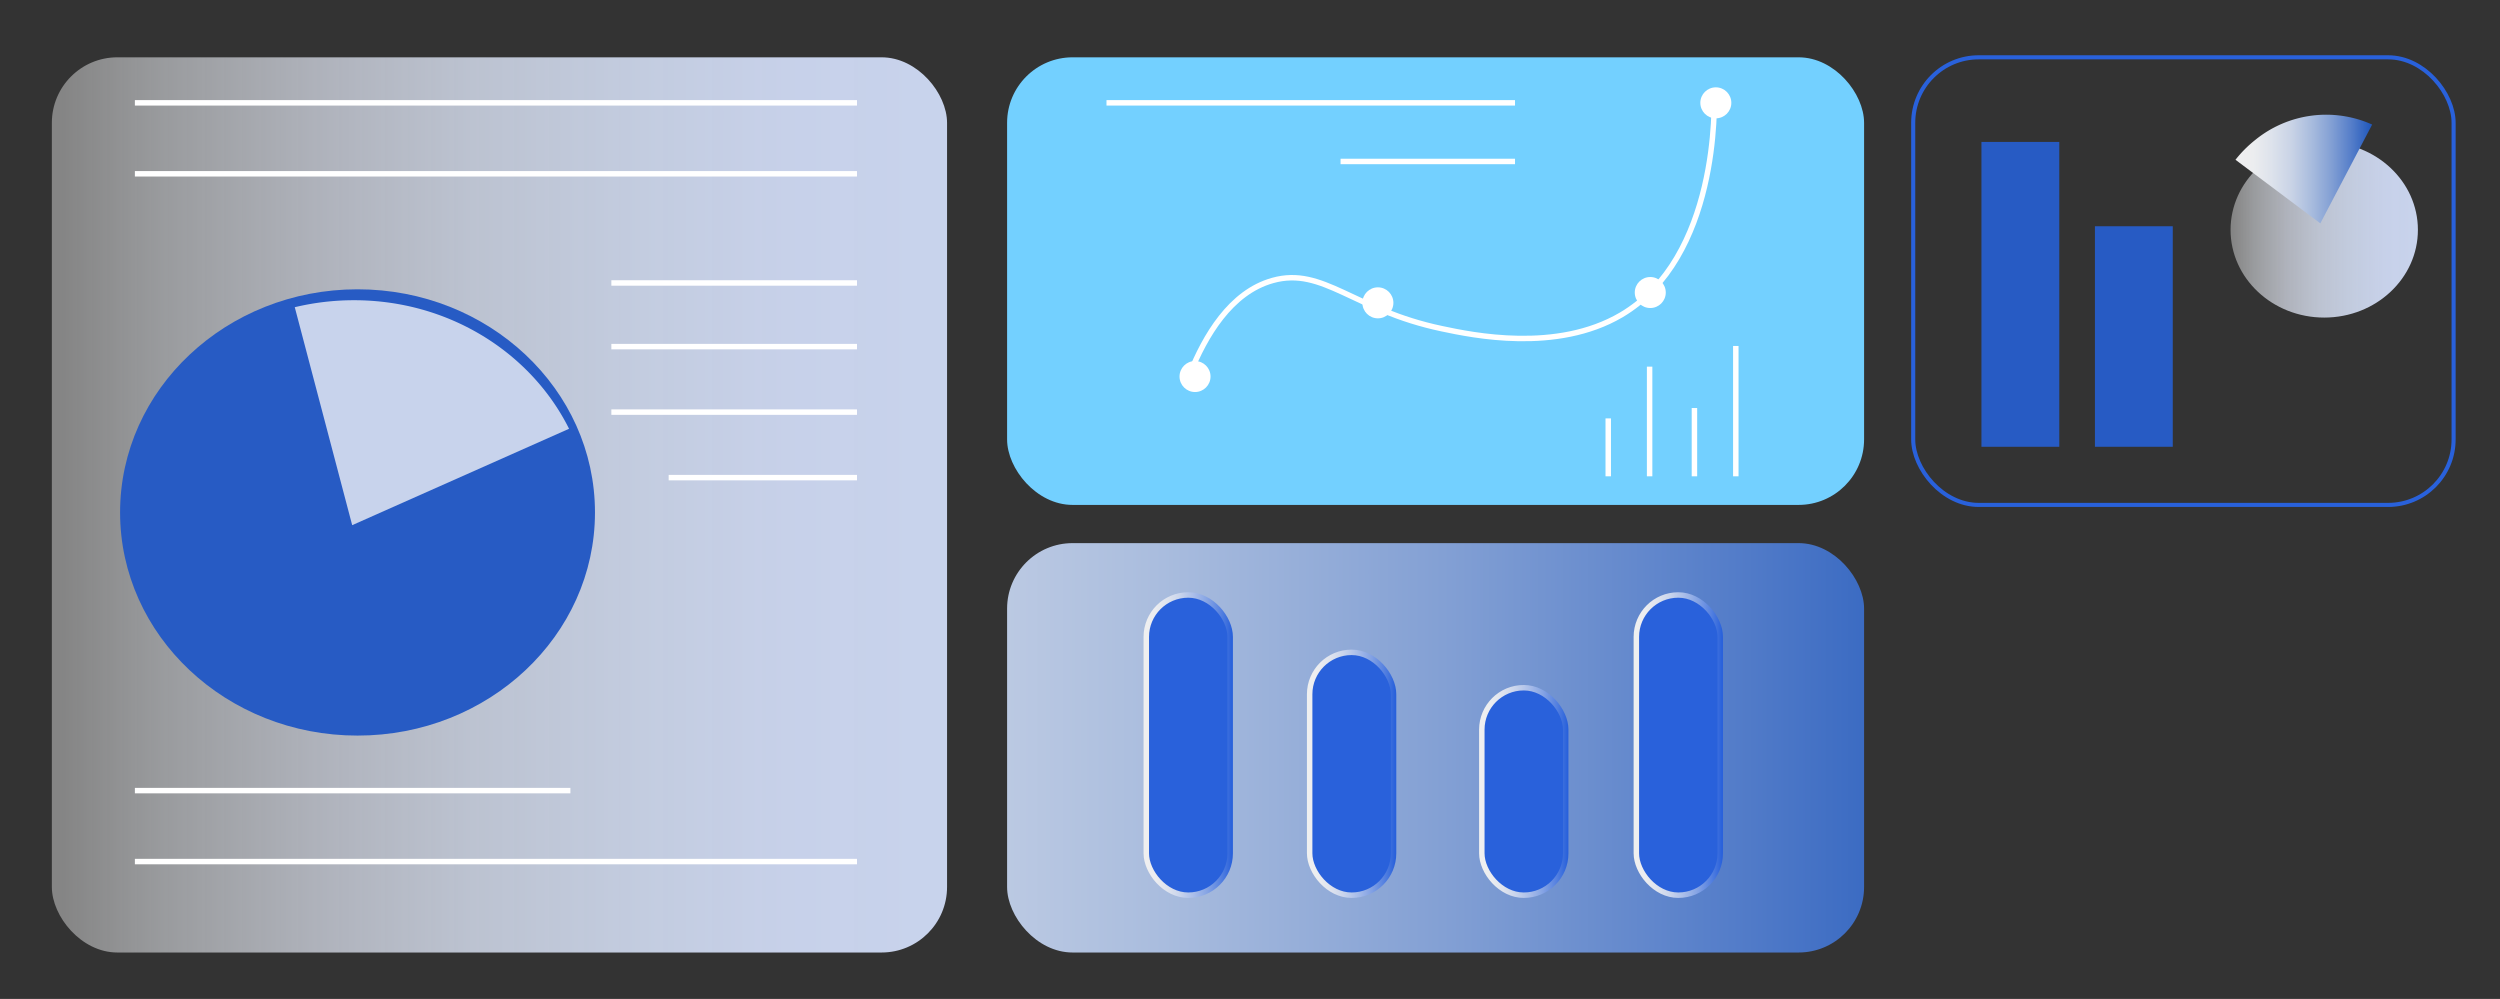 <?xml version="1.0" encoding="UTF-8"?> <svg xmlns="http://www.w3.org/2000/svg" xmlns:xlink="http://www.w3.org/1999/xlink" viewBox="0 0 458 183"><rect x="0" y="0" width="458" height="183" fill="#333333" stroke="none"/> <defs> <style>.cls-1{fill:url(#Безымянный_градиент_2);}.cls-2{fill:#73d0ff;}.cls-10,.cls-3{fill:none;}.cls-3{stroke:#2961db;stroke-width:0.75px;}.cls-10,.cls-3,.cls-5,.cls-6,.cls-7,.cls-8{stroke-miterlimit:10;}.cls-4{fill:url(#Безымянный_градиент_4);}.cls-5,.cls-6,.cls-7,.cls-8{fill:#2961db;}.cls-5{stroke:url(#Безымянный_градиент_3);}.cls-6{stroke:url(#Безымянный_градиент_3-2);}.cls-7{stroke:url(#Безымянный_градиент_3-3);}.cls-8{stroke:url(#Безымянный_градиент_3-4);}.cls-9{fill:url(#Безымянный_градиент_2-2);}.cls-10{stroke:#fff;}.cls-11{fill:#fff;}.cls-12{fill:#275bc4;}.cls-13{fill:#c8d3ec;}.cls-14{fill:url(#Безымянный_градиент_4-2);}</style> <linearGradient id="Безымянный_градиент_2" x1="9.5" y1="92.5" x2="173.5" y2="92.5" gradientUnits="userSpaceOnUse"> <stop offset="0.01" stop-color="#fff" stop-opacity="0.4"></stop> <stop offset="0.12" stop-color="#f3f6fb" stop-opacity="0.53"></stop> <stop offset="0.3" stop-color="#e4e9f6" stop-opacity="0.7"></stop> <stop offset="0.47" stop-color="#d8e0f1" stop-opacity="0.83"></stop> <stop offset="0.65" stop-color="#cfd9ee" stop-opacity="0.92"></stop> <stop offset="0.82" stop-color="#cad4ed" stop-opacity="0.98"></stop> <stop offset="0.97" stop-color="#c8d3ec"></stop> </linearGradient> <linearGradient id="Безымянный_градиент_4" x1="17.52" y1="137" x2="370.19" y2="137" gradientUnits="userSpaceOnUse"> <stop offset="0" stop-color="#f0f0f0"></stop> <stop offset="0.13" stop-color="#ecedef"></stop> <stop offset="0.26" stop-color="#dee3ec"></stop> <stop offset="0.41" stop-color="#c9d3e6"></stop> <stop offset="0.55" stop-color="#aabdde"></stop> <stop offset="0.7" stop-color="#83a0d4"></stop> <stop offset="0.85" stop-color="#547dc9"></stop> <stop offset="0.99" stop-color="#2259bc"></stop> </linearGradient> <linearGradient id="Безымянный_градиент_3" x1="209.5" y1="136.5" x2="225.87" y2="136.5" gradientUnits="userSpaceOnUse"> <stop offset="0" stop-color="#f0f0f0"></stop> <stop offset="0.13" stop-color="#ecedf0"></stop> <stop offset="0.27" stop-color="#dee3ee"></stop> <stop offset="0.41" stop-color="#c9d4ec"></stop> <stop offset="0.56" stop-color="#aabee9"></stop> <stop offset="0.72" stop-color="#83a2e4"></stop> <stop offset="0.87" stop-color="#5480e0"></stop> <stop offset="0.99" stop-color="#2961db"></stop> </linearGradient> <linearGradient id="Безымянный_градиент_3-2" x1="239.43" y1="141.76" x2="255.79" y2="141.76" xlink:href="#Безымянный_градиент_3"></linearGradient> <linearGradient id="Безымянный_градиент_3-3" x1="270.97" y1="144.99" x2="287.34" y2="144.99" xlink:href="#Безымянный_градиент_3"></linearGradient> <linearGradient id="Безымянный_градиент_3-4" x1="299.28" x2="315.65" xlink:href="#Безымянный_градиент_3"></linearGradient> <linearGradient id="Безымянный_градиент_2-2" x1="408.64" y1="42.11" x2="442.96" y2="42.11" xlink:href="#Безымянный_градиент_2"></linearGradient> <linearGradient id="Безымянный_градиент_4-2" x1="409.54" y1="30.96" x2="434.58" y2="30.96" xlink:href="#Безымянный_градиент_4"></linearGradient> </defs> <g id="Слой_1" data-name="Слой 1"> <rect class="cls-1" x="9.5" y="10.5" width="164" height="164" rx="12"></rect> <rect class="cls-2" x="184.5" y="10.5" width="157" height="82" rx="12"></rect> <rect class="cls-3" x="350.5" y="10.5" width="99" height="82" rx="12"></rect> <rect class="cls-4" x="184.5" y="99.5" width="157" height="75" rx="12"></rect> <rect class="cls-5" x="210" y="109" width="15.37" height="55" rx="7.68"></rect> <rect class="cls-6" x="239.93" y="119.51" width="15.37" height="44.49" rx="7.68"></rect> <rect class="cls-7" x="271.47" y="125.99" width="15.37" height="38.01" rx="7.68"></rect> <rect class="cls-8" x="299.78" y="109" width="15.37" height="55" rx="7.68"></rect> <ellipse class="cls-9" cx="425.8" cy="42.11" rx="17.16" ry="16.07"></ellipse> </g> <g id="Слой_2" data-name="Слой 2"> <g id="Слой_6" data-name="Слой 6"> <line class="cls-10" x1="202.71" y1="18.84" x2="277.55" y2="18.84"></line> <line class="cls-10" x1="24.71" y1="18.84" x2="157" y2="18.84"></line> <line class="cls-10" x1="24.71" y1="31.84" x2="157" y2="31.84"></line> <line class="cls-10" x1="24.71" y1="144.84" x2="104.5" y2="144.84"></line> <line class="cls-10" x1="24.71" y1="157.84" x2="157" y2="157.84"></line> <line class="cls-10" x1="112" y1="51.84" x2="157" y2="51.84"></line> <line class="cls-10" x1="112" y1="63.5" x2="157" y2="63.5"></line> <line class="cls-10" x1="112" y1="75.5" x2="157" y2="75.5"></line> <line class="cls-10" x1="122.5" y1="87.5" x2="157" y2="87.5"></line> <line class="cls-10" x1="245.59" y1="29.58" x2="277.55" y2="29.58"></line> <line class="cls-10" x1="294.63" y1="76.65" x2="294.63" y2="87.26"></line> <line class="cls-10" x1="302.21" y1="67.17" x2="302.21" y2="87.26"></line> <line class="cls-10" x1="310.42" y1="74.75" x2="310.42" y2="87.26"></line> <line class="cls-10" x1="318" y1="63.38" x2="318" y2="87.26"></line> <path class="cls-10" d="M218,68.43c2.76-6.82,7.4-14.89,15.16-17.05,9.21-2.57,14.79,5.43,31,8.84,5.57,1.18,21,4.44,32.85-2.53,17.86-10.53,17.15-38.4,17-41.06"></path> <circle class="cls-11" cx="252.43" cy="55.48" r="2.84"></circle> <circle class="cls-11" cx="218.93" cy="68.98" r="2.84"></circle> <circle class="cls-11" cx="302.33" cy="53.59" r="2.84"></circle> <circle class="cls-11" cx="314.34" cy="18.84" r="2.84"></circle> </g> <g id="Слой_7" data-name="Слой 7"> <ellipse class="cls-12" cx="65.5" cy="93.88" rx="43.5" ry="40.88"></ellipse> <path class="cls-13" d="M64.52,96.21l39.73-17.66C97.31,64.64,82.28,55,64.85,55A46.66,46.66,0,0,0,54,56.28Z"></path> <path class="cls-14" d="M425.08,40.92l9.5-18.1a20.57,20.57,0,0,0-21.41,2.81,21.92,21.92,0,0,0-3.63,3.64Z"></path> <rect class="cls-12" x="363" y="26" width="14.26" height="55.85"></rect> <rect class="cls-12" x="383.79" y="41.45" width="14.26" height="40.4"></rect> </g> </g> </svg> 